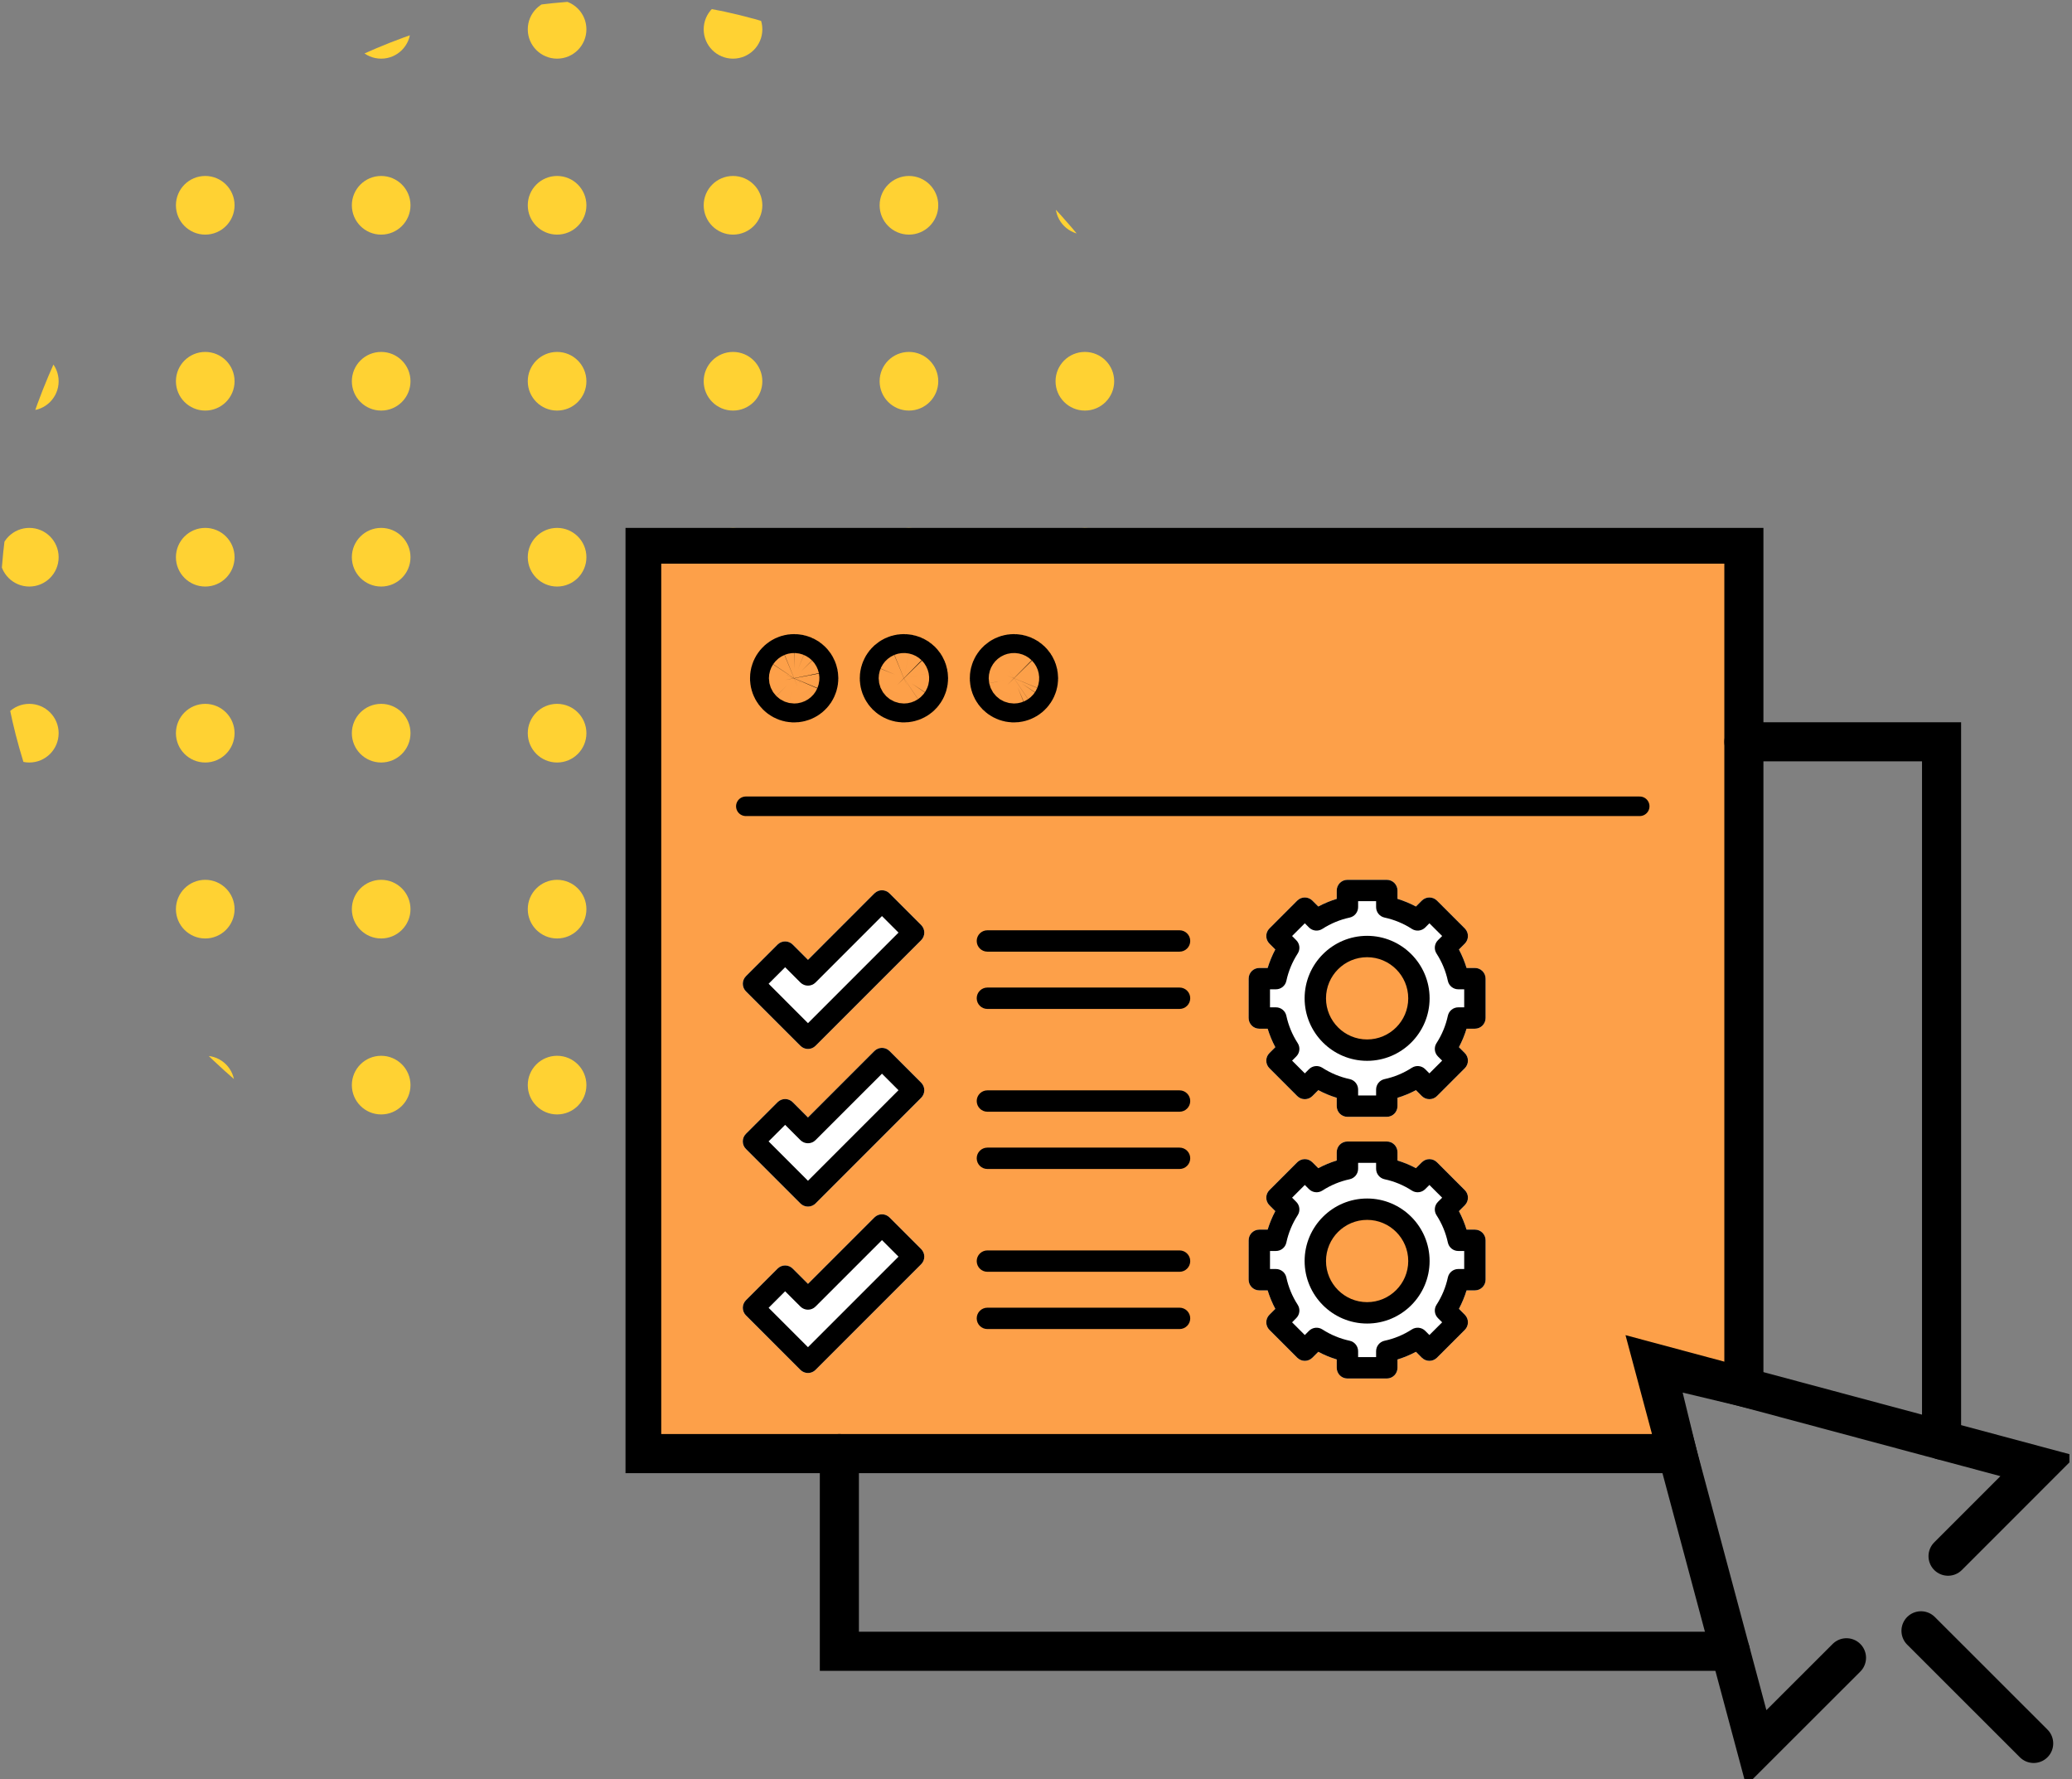 <?xml version="1.0" encoding="UTF-8"?>
<svg xmlns="http://www.w3.org/2000/svg" width="106" height="91" viewBox="0 0 106 91" fill="none">
  <rect x="0" y="0" width="106" height="91" fill="#808080" stroke="none"/>
  <g clip-path="url(#clip0_1648_69722)">
    <circle cx="1.5" cy="1.5" r="1.5" fill="#FFD233"></circle>
    <circle cx="10.5" cy="1.5" r="1.5" fill="#FFD233"></circle>
    <circle cx="19.5" cy="1.5" r="1.5" fill="#FFD233"></circle>
    <circle cx="28.5" cy="1.5" r="1.5" fill="#FFD233"></circle>
    <circle cx="37.5" cy="1.5" r="1.5" fill="#FFD233"></circle>
    <circle cx="46.5" cy="1.5" r="1.5" fill="#FFD233"></circle>
    <circle cx="55.5" cy="1.5" r="1.5" fill="#FFD233"></circle>
    <circle cx="1.5" cy="10.5" r="1.5" fill="#FFD233"></circle>
    <circle cx="10.5" cy="10.5" r="1.5" fill="#FFD233"></circle>
    <circle cx="19.5" cy="10.5" r="1.5" fill="#FFD233"></circle>
    <circle cx="28.5" cy="10.5" r="1.5" fill="#FFD233"></circle>
    <circle cx="37.5" cy="10.5" r="1.5" fill="#FFD233"></circle>
    <circle cx="46.5" cy="10.5" r="1.5" fill="#FFD233"></circle>
    <circle cx="55.5" cy="10.5" r="1.5" fill="#FFD233"></circle>
    <circle cx="1.5" cy="19.5" r="1.5" fill="#FFD233"></circle>
    <circle cx="10.5" cy="19.5" r="1.5" fill="#FFD233"></circle>
    <circle cx="19.5" cy="19.5" r="1.5" fill="#FFD233"></circle>
    <circle cx="28.5" cy="19.5" r="1.5" fill="#FFD233"></circle>
    <circle cx="37.5" cy="19.5" r="1.5" fill="#FFD233"></circle>
    <circle cx="46.5" cy="19.5" r="1.5" fill="#FFD233"></circle>
    <circle cx="55.5" cy="19.5" r="1.5" fill="#FFD233"></circle>
    <circle cx="1.5" cy="28.5" r="1.5" fill="#FFD233"></circle>
    <circle cx="10.5" cy="28.5" r="1.5" fill="#FFD233"></circle>
    <circle cx="19.5" cy="28.5" r="1.5" fill="#FFD233"></circle>
    <circle cx="28.5" cy="28.5" r="1.5" fill="#FFD233"></circle>
    <circle cx="37.5" cy="28.5" r="1.5" fill="#FFD233"></circle>
    <circle cx="46.5" cy="28.5" r="1.5" fill="#FFD233"></circle>
    <circle cx="55.5" cy="28.5" r="1.5" fill="#FFD233"></circle>
    <circle cx="1.5" cy="37.5" r="1.5" fill="#FFD233"></circle>
    <circle cx="10.5" cy="37.5" r="1.5" fill="#FFD233"></circle>
    <circle cx="19.5" cy="37.5" r="1.5" fill="#FFD233"></circle>
    <circle cx="28.5" cy="37.5" r="1.5" fill="#FFD233"></circle>
    <circle cx="37.5" cy="37.5" r="1.5" fill="#FFD233"></circle>
    <circle cx="46.5" cy="37.5" r="1.5" fill="#FFD233"></circle>
    <circle cx="55.5" cy="37.5" r="1.5" fill="#FFD233"></circle>
    <circle cx="1.5" cy="46.5" r="1.5" fill="#FFD233"></circle>
    <circle cx="10.5" cy="46.5" r="1.5" fill="#FFD233"></circle>
    <circle cx="19.5" cy="46.5" r="1.5" fill="#FFD233"></circle>
    <circle cx="28.5" cy="46.5" r="1.5" fill="#FFD233"></circle>
    <circle cx="37.5" cy="46.5" r="1.5" fill="#FFD233"></circle>
    <circle cx="46.5" cy="46.5" r="1.5" fill="#FFD233"></circle>
    <circle cx="55.5" cy="46.5" r="1.5" fill="#FFD233"></circle>
    <circle cx="1.5" cy="55.5" r="1.5" fill="#FFD233"></circle>
    <circle cx="10.5" cy="55.5" r="1.5" fill="#FFD233"></circle>
    <circle cx="19.5" cy="55.5" r="1.5" fill="#FFD233"></circle>
    <circle cx="28.5" cy="55.5" r="1.5" fill="#FFD233"></circle>
    <circle cx="37.5" cy="55.5" r="1.5" fill="#FFD233"></circle>
    <circle cx="46.5" cy="55.5" r="1.5" fill="#FFD233"></circle>
    <circle cx="55.5" cy="55.5" r="1.5" fill="#FFD233"></circle>
  </g>
  <g clip-path="url(#clip1_1648_69722)">
    <path d="M85.814 74.347H32.828V27.829H89.214V70.947L84.723 69.874L85.814 74.347Z" fill="#FDA049" stroke="black" stroke-width="2" stroke-miterlimit="10" stroke-linecap="round"></path>
    <path d="M88.524 84.458H42.941V74.346" stroke="black" stroke-width="2" stroke-miterlimit="10" stroke-linecap="round"></path>
    <path d="M89.215 37.941H99.327V73.656" stroke="black" stroke-width="2" stroke-miterlimit="10" stroke-linecap="round"></path>
    <path d="M99.659 79.594L104.269 74.983L84.572 69.703L89.848 89.4L94.463 84.79" stroke="black" stroke-width="2" stroke-miterlimit="10" stroke-linecap="round"></path>
    <path d="M98.275 83.411L104.039 89.171" stroke="black" stroke-width="2" stroke-miterlimit="10" stroke-linecap="round"></path>
    <path d="M41.112 34.691C41.112 34.786 41.083 34.88 41.03 34.96C40.977 35.039 40.901 35.101 40.812 35.138C40.724 35.174 40.626 35.184 40.532 35.165C40.438 35.146 40.352 35.099 40.285 35.031C40.217 34.963 40.172 34.877 40.153 34.783C40.135 34.689 40.145 34.591 40.182 34.503C40.22 34.415 40.282 34.34 40.362 34.287C40.442 34.234 40.536 34.206 40.632 34.207C40.695 34.207 40.758 34.22 40.816 34.244C40.875 34.268 40.928 34.304 40.972 34.349C41.017 34.394 41.052 34.447 41.076 34.506C41.1 34.565 41.112 34.627 41.112 34.691V34.691Z" stroke="black" stroke-width="3.55" stroke-miterlimit="10" stroke-linecap="round"></path>
    <path d="M46.727 34.691C46.727 34.786 46.699 34.88 46.645 34.959C46.592 35.039 46.517 35.101 46.428 35.138C46.34 35.174 46.243 35.184 46.149 35.165C46.055 35.146 45.969 35.1 45.901 35.033C45.834 34.965 45.788 34.879 45.769 34.785C45.75 34.691 45.76 34.594 45.797 34.506C45.833 34.417 45.895 34.342 45.975 34.288C46.054 34.235 46.148 34.207 46.243 34.207C46.307 34.207 46.37 34.219 46.429 34.243C46.488 34.267 46.541 34.303 46.586 34.348C46.631 34.393 46.667 34.446 46.691 34.505C46.715 34.564 46.727 34.627 46.727 34.691Z" stroke="black" stroke-width="3.55" stroke-miterlimit="10" stroke-linecap="round"></path>
    <path d="M52.356 34.691C52.356 34.786 52.328 34.88 52.274 34.959C52.221 35.039 52.146 35.101 52.057 35.137C51.969 35.174 51.872 35.184 51.778 35.165C51.684 35.146 51.598 35.1 51.53 35.033C51.463 34.965 51.417 34.879 51.398 34.785C51.379 34.691 51.389 34.594 51.425 34.506C51.462 34.417 51.524 34.342 51.604 34.288C51.683 34.235 51.777 34.207 51.872 34.207C52.001 34.207 52.123 34.258 52.214 34.349C52.305 34.439 52.356 34.562 52.356 34.691Z" stroke="black" stroke-width="3.55" stroke-miterlimit="10" stroke-linecap="round"></path>
    <path d="M38.156 41.239H83.885" stroke="black" stroke-miterlimit="10" stroke-linecap="round"></path>
    <path fill-rule="evenodd" clip-rule="evenodd" d="M70.946 57.122H68.932C68.629 57.122 68.385 56.877 68.385 56.575V56.149C68.058 56.05 67.743 55.919 67.441 55.757L67.139 56.06C66.925 56.273 66.579 56.273 66.365 56.06L64.941 54.635C64.727 54.422 64.727 54.075 64.941 53.862L65.243 53.56C65.082 53.258 64.951 52.942 64.851 52.615H64.424C64.122 52.615 63.878 52.371 63.878 52.069L63.879 50.054C63.879 49.752 64.122 49.508 64.424 49.508L64.851 49.508C64.951 49.18 65.082 48.865 65.242 48.563L64.941 48.261C64.727 48.048 64.727 47.701 64.941 47.488L66.365 46.063C66.579 45.849 66.925 45.85 67.139 46.063L67.441 46.365C67.743 46.205 68.058 46.074 68.385 45.974V45.547C68.385 45.245 68.629 45 68.932 45L70.946 45C71.248 45 71.493 45.245 71.493 45.547V45.974C71.82 46.074 72.135 46.205 72.437 46.365L72.739 46.063C72.953 45.849 73.299 45.85 73.513 46.063L74.938 47.488C75.04 47.59 75.097 47.73 75.097 47.874C75.097 48.02 75.04 48.159 74.938 48.261L74.636 48.563C74.796 48.865 74.927 49.18 75.027 49.508L75.453 49.508C75.755 49.508 76 49.752 76 50.054L76 52.069C76 52.37 75.755 52.615 75.453 52.615H75.027C74.927 52.942 74.796 53.258 74.636 53.56L74.938 53.862C75.04 53.964 75.097 54.104 75.097 54.248C75.097 54.393 75.04 54.533 74.938 54.635L73.513 56.06C73.41 56.163 73.271 56.219 73.126 56.219C72.981 56.219 72.842 56.163 72.739 56.06L72.437 55.757C72.135 55.919 71.82 56.05 71.493 56.149V56.575C71.493 56.877 71.248 57.122 70.946 57.122Z" fill="white"></path>
    <path fill-rule="evenodd" clip-rule="evenodd" d="M70.946 70.506H68.932C68.629 70.506 68.385 70.261 68.385 69.959V69.533C68.058 69.433 67.743 69.302 67.441 69.141L67.139 69.444C66.925 69.656 66.579 69.656 66.365 69.444L64.941 68.019C64.727 67.806 64.727 67.459 64.941 67.246L65.243 66.944C65.082 66.642 64.951 66.326 64.851 65.999H64.424C64.122 65.999 63.878 65.754 63.878 65.453L63.879 63.438C63.879 63.136 64.122 62.892 64.424 62.892L64.851 62.892C64.951 62.564 65.082 62.249 65.242 61.947L64.941 61.645C64.727 61.432 64.727 61.085 64.941 60.872L66.365 59.447C66.579 59.233 66.925 59.233 67.139 59.447L67.441 59.749C67.743 59.588 68.058 59.457 68.385 59.358V58.931C68.385 58.629 68.629 58.384 68.932 58.384L70.946 58.384C71.248 58.384 71.493 58.629 71.493 58.931V59.358C71.82 59.457 72.135 59.588 72.437 59.749L72.739 59.447C72.953 59.233 73.299 59.233 73.513 59.447L74.938 60.872C75.04 60.974 75.097 61.114 75.097 61.258C75.097 61.403 75.04 61.543 74.938 61.645L74.636 61.947C74.796 62.249 74.927 62.564 75.027 62.892L75.453 62.892C75.755 62.892 76 63.136 76 63.438L76 65.453C76 65.754 75.755 65.999 75.453 65.999H75.027C74.927 66.326 74.796 66.642 74.636 66.944L74.938 67.246C75.04 67.348 75.097 67.488 75.097 67.632C75.097 67.777 75.04 67.917 74.938 68.019L73.513 69.444C73.41 69.546 73.271 69.603 73.126 69.603C72.981 69.603 72.842 69.546 72.739 69.444L72.437 69.141C72.135 69.302 71.82 69.433 71.493 69.533V69.959C71.493 70.261 71.248 70.506 70.946 70.506Z" fill="white"></path>
    <circle cx="70.035" cy="51.202" r="2.394" fill="#FDA049"></circle>
    <circle cx="70.035" cy="64.502" r="2.394" fill="#FDA049"></circle>
    <path fill-rule="evenodd" clip-rule="evenodd" d="M69.479 56.029H70.399V55.727C70.399 55.469 70.58 55.247 70.831 55.193C71.33 55.085 71.799 54.891 72.228 54.613C72.445 54.473 72.73 54.503 72.912 54.686L73.126 54.9L73.778 54.248L73.563 54.035C73.381 53.852 73.35 53.568 73.491 53.351C73.768 52.922 73.963 52.451 74.07 51.954C74.124 51.702 74.346 51.522 74.604 51.522L74.906 51.522V50.6H74.604C74.347 50.6 74.124 50.421 74.07 50.169C73.963 49.671 73.768 49.201 73.491 48.772C73.35 48.556 73.381 48.271 73.563 48.089L73.778 47.874L73.126 47.223L72.912 47.438C72.73 47.62 72.445 47.65 72.228 47.51C71.8 47.233 71.33 47.038 70.831 46.931C70.58 46.877 70.399 46.654 70.399 46.396V46.093H69.479V46.396C69.479 46.654 69.298 46.877 69.047 46.931C68.549 47.038 68.079 47.233 67.65 47.51C67.433 47.649 67.148 47.62 66.966 47.438L66.753 47.223L66.101 47.874L66.315 48.089C66.497 48.271 66.528 48.556 66.387 48.772C66.11 49.201 65.915 49.671 65.808 50.169C65.754 50.421 65.532 50.6 65.274 50.6L64.971 50.6V51.522H65.274C65.531 51.522 65.754 51.702 65.808 51.954C65.915 52.452 66.11 52.922 66.387 53.351C66.528 53.568 66.497 53.852 66.315 54.035L66.101 54.248L66.753 54.9L66.966 54.686C67.148 54.503 67.433 54.473 67.65 54.614C68.079 54.891 68.549 55.085 69.047 55.192C69.298 55.246 69.479 55.469 69.479 55.727L69.479 56.029ZM70.946 57.122H68.932C68.629 57.122 68.385 56.877 68.385 56.575V56.149C68.058 56.05 67.743 55.919 67.441 55.757L67.139 56.06C66.925 56.273 66.579 56.273 66.365 56.06L64.941 54.635C64.727 54.422 64.727 54.075 64.941 53.862L65.243 53.56C65.082 53.258 64.951 52.942 64.851 52.615H64.424C64.122 52.615 63.878 52.371 63.878 52.069L63.879 50.054C63.879 49.752 64.122 49.508 64.424 49.508L64.851 49.508C64.951 49.18 65.082 48.865 65.242 48.563L64.941 48.261C64.727 48.048 64.727 47.701 64.941 47.488L66.365 46.063C66.579 45.849 66.925 45.85 67.139 46.063L67.441 46.365C67.743 46.205 68.058 46.074 68.385 45.974V45.547C68.385 45.245 68.629 45 68.932 45L70.946 45C71.248 45 71.493 45.245 71.493 45.547V45.974C71.82 46.074 72.135 46.205 72.437 46.365L72.739 46.063C72.953 45.849 73.299 45.85 73.513 46.063L74.938 47.488C75.04 47.59 75.097 47.73 75.097 47.874C75.097 48.02 75.04 48.159 74.938 48.261L74.636 48.563C74.796 48.865 74.927 49.18 75.027 49.508L75.453 49.508C75.755 49.508 76 49.752 76 50.054L76 52.069C76 52.37 75.755 52.615 75.453 52.615H75.027C74.927 52.942 74.796 53.258 74.636 53.56L74.938 53.862C75.04 53.964 75.097 54.104 75.097 54.248C75.097 54.393 75.04 54.533 74.938 54.635L73.513 56.06C73.41 56.163 73.271 56.219 73.126 56.219C72.981 56.219 72.842 56.163 72.739 56.06L72.437 55.757C72.135 55.919 71.82 56.05 71.493 56.149V56.575C71.493 56.877 71.248 57.122 70.946 57.122Z" fill="black"></path>
    <path fill-rule="evenodd" clip-rule="evenodd" d="M69.939 48.958C68.779 48.958 67.836 49.902 67.836 51.062C67.836 52.221 68.779 53.165 69.939 53.165C71.099 53.165 72.043 52.221 72.043 51.062C72.043 49.902 71.099 48.958 69.939 48.958ZM69.939 54.258C68.177 54.258 66.742 52.824 66.742 51.062C66.742 49.299 68.176 47.865 69.939 47.865C71.702 47.865 73.136 49.299 73.136 51.062C73.136 52.824 71.702 54.258 69.939 54.258Z" fill="black"></path>
    <path fill-rule="evenodd" clip-rule="evenodd" d="M69.479 69.412H70.399V69.11C70.399 68.853 70.58 68.629 70.831 68.575C71.329 68.469 71.799 68.273 72.228 67.996C72.445 67.857 72.73 67.887 72.912 68.068L73.126 68.283L73.778 67.632L73.563 67.417C73.381 67.235 73.35 66.95 73.491 66.734C73.768 66.305 73.963 65.835 74.07 65.338C74.124 65.085 74.346 64.906 74.604 64.906L74.906 64.906V63.984H74.604C74.347 63.984 74.124 63.805 74.07 63.552C73.963 63.055 73.768 62.585 73.491 62.156C73.35 61.94 73.381 61.655 73.563 61.472L73.778 61.258L73.126 60.607L72.912 60.82C72.73 61.003 72.445 61.033 72.228 60.894C71.8 60.616 71.33 60.421 70.831 60.315C70.58 60.26 70.399 60.037 70.399 59.78V59.477H69.479V59.78C69.479 60.037 69.298 60.26 69.047 60.315C68.549 60.421 68.079 60.616 67.65 60.894C67.433 61.033 67.148 61.003 66.966 60.82L66.752 60.607L66.101 61.258L66.315 61.472C66.497 61.655 66.528 61.938 66.387 62.156C66.11 62.584 65.915 63.055 65.808 63.552C65.754 63.805 65.532 63.984 65.274 63.984L64.971 63.984V64.906H65.274C65.531 64.906 65.754 65.085 65.808 65.338C65.915 65.835 66.11 66.305 66.387 66.734C66.528 66.95 66.497 67.235 66.315 67.417L66.101 67.632L66.752 68.283L66.966 68.069C67.148 67.887 67.433 67.857 67.65 67.996C68.079 68.273 68.549 68.468 69.047 68.575C69.298 68.629 69.479 68.853 69.479 69.11L69.479 69.412ZM70.946 70.506H68.932C68.629 70.506 68.385 70.261 68.385 69.959V69.532C68.058 69.433 67.743 69.302 67.441 69.141L67.139 69.443C67.037 69.545 66.897 69.603 66.753 69.603C66.607 69.603 66.468 69.545 66.365 69.443L64.941 68.018C64.838 67.916 64.781 67.777 64.781 67.632C64.781 67.487 64.838 67.348 64.941 67.246L65.243 66.944C65.082 66.642 64.951 66.326 64.851 65.999L64.424 65.999C64.122 65.999 63.878 65.754 63.878 65.453L63.879 63.437C63.879 63.136 64.122 62.891 64.424 62.891L64.851 62.891C64.951 62.564 65.082 62.248 65.242 61.946L64.941 61.644C64.727 61.431 64.727 61.085 64.941 60.872L66.365 59.447C66.468 59.344 66.607 59.286 66.753 59.286C66.897 59.286 67.036 59.344 67.139 59.447L67.441 59.749C67.743 59.587 68.058 59.456 68.385 59.357V58.931C68.385 58.629 68.629 58.384 68.932 58.384H70.946C71.248 58.384 71.493 58.629 71.493 58.931V59.357C71.82 59.456 72.135 59.587 72.437 59.749L72.739 59.447C72.953 59.233 73.299 59.233 73.513 59.447L74.938 60.872C75.04 60.974 75.097 61.113 75.097 61.258C75.097 61.403 75.04 61.542 74.938 61.644L74.636 61.946C74.796 62.248 74.927 62.564 75.027 62.891L75.453 62.891C75.755 62.891 76 63.136 76 63.437L76 65.452C76 65.754 75.755 65.999 75.453 65.999L75.027 65.999C74.927 66.326 74.796 66.641 74.636 66.943L74.938 67.246C75.04 67.348 75.097 67.487 75.097 67.632C75.097 67.777 75.04 67.916 74.938 68.018L73.513 69.443C73.41 69.545 73.271 69.603 73.126 69.603C72.981 69.603 72.842 69.545 72.739 69.443L72.437 69.141C72.135 69.302 71.819 69.433 71.493 69.533V69.959C71.493 70.261 71.248 70.506 70.946 70.506Z" fill="black"></path>
    <path fill-rule="evenodd" clip-rule="evenodd" d="M69.939 62.393C68.779 62.393 67.836 63.337 67.836 64.497C67.836 65.657 68.779 66.601 69.939 66.601C71.099 66.601 72.043 65.657 72.043 64.497C72.043 63.337 71.099 62.393 69.939 62.393ZM69.939 67.695C68.177 67.695 66.742 66.26 66.742 64.497C66.742 62.734 68.176 61.3 69.939 61.3C71.702 61.3 73.136 62.734 73.136 64.497C73.136 66.26 71.702 67.695 69.939 67.695Z" fill="black"></path>
    <path fill-rule="evenodd" clip-rule="evenodd" d="M41.335 53.651C41.195 53.651 41.055 53.598 40.948 53.49L38.16 50.704C38.058 50.601 38.001 50.462 38.001 50.316C38.001 50.172 38.058 50.033 38.16 49.93L39.78 48.311C39.993 48.097 40.34 48.097 40.553 48.311L41.335 49.093L44.734 45.694C44.947 45.48 45.293 45.48 45.506 45.694L47.126 47.313C47.339 47.527 47.339 47.873 47.126 48.087L41.721 53.49C41.615 53.598 41.475 53.651 41.335 53.651Z" fill="white"></path>
    <path fill-rule="evenodd" clip-rule="evenodd" d="M41.335 70.225C41.195 70.225 41.055 70.172 40.948 70.065L38.16 67.278C38.058 67.175 38.001 67.036 38.001 66.891C38.001 66.746 38.058 66.607 38.16 66.504L39.78 64.885C39.993 64.671 40.34 64.671 40.553 64.885L41.335 65.667L44.734 62.268C44.947 62.054 45.293 62.054 45.506 62.268L47.126 63.887C47.339 64.101 47.339 64.447 47.126 64.661L41.721 70.065C41.615 70.172 41.475 70.225 41.335 70.225Z" fill="white"></path>
    <path fill-rule="evenodd" clip-rule="evenodd" d="M41.335 61.713C41.195 61.713 41.055 61.66 40.948 61.553L38.16 58.766C38.058 58.663 38.001 58.524 38.001 58.379C38.001 58.234 38.058 58.095 38.16 57.992L39.78 56.373C39.993 56.159 40.34 56.159 40.553 56.373L41.335 57.155L44.734 53.756C44.947 53.542 45.293 53.542 45.506 53.756L47.126 55.375C47.339 55.589 47.339 55.935 47.126 56.149L41.721 61.553C41.615 61.66 41.475 61.713 41.335 61.713Z" fill="white"></path>
    <path fill-rule="evenodd" clip-rule="evenodd" d="M39.321 50.316L41.335 52.332L45.966 47.7L45.12 46.854L41.721 50.253C41.508 50.465 41.162 50.465 40.948 50.253L40.166 49.471L39.321 50.316ZM41.335 53.651C41.195 53.651 41.055 53.598 40.948 53.49L38.16 50.704C38.058 50.601 38.001 50.462 38.001 50.316C38.001 50.172 38.058 50.033 38.16 49.93L39.78 48.311C39.993 48.097 40.34 48.097 40.553 48.311L41.335 49.093L44.734 45.694C44.947 45.48 45.293 45.48 45.506 45.694L47.126 47.313C47.339 47.527 47.339 47.873 47.126 48.087L41.721 53.49C41.615 53.598 41.475 53.651 41.335 53.651Z" fill="black"></path>
    <path fill-rule="evenodd" clip-rule="evenodd" d="M39.32 58.378L41.334 60.393L45.965 55.761L45.12 54.916L41.721 58.314C41.618 58.417 41.48 58.474 41.334 58.474C41.189 58.474 41.05 58.417 40.948 58.314L40.166 57.533L39.32 58.378ZM41.334 61.713C41.189 61.713 41.05 61.655 40.948 61.553L38.16 58.766C37.947 58.552 37.947 58.206 38.16 57.992L39.78 56.373C39.882 56.27 40.022 56.212 40.166 56.212C40.311 56.212 40.451 56.27 40.553 56.373L41.334 57.155L44.733 53.756C44.947 53.542 45.292 53.542 45.506 53.756L47.125 55.375C47.228 55.478 47.286 55.617 47.286 55.761C47.286 55.907 47.228 56.046 47.125 56.149L41.722 61.553C41.619 61.655 41.48 61.713 41.334 61.713Z" fill="black"></path>
    <path fill-rule="evenodd" clip-rule="evenodd" d="M39.321 66.891L41.335 68.905L45.966 64.274L45.12 63.428L41.721 66.826C41.508 67.04 41.162 67.04 40.948 66.826L40.166 66.045L39.321 66.891ZM41.335 70.225C41.195 70.225 41.055 70.172 40.948 70.065L38.16 67.277C38.058 67.174 38.001 67.036 38.001 66.891C38.001 66.745 38.058 66.607 38.16 66.504L39.78 64.885C39.993 64.671 40.34 64.671 40.553 64.885L41.335 65.666L44.734 62.268C44.947 62.054 45.293 62.054 45.506 62.268L47.126 63.887C47.339 64.101 47.339 64.447 47.126 64.66L41.721 70.065C41.615 70.172 41.475 70.225 41.335 70.225Z" fill="black"></path>
    <path fill-rule="evenodd" clip-rule="evenodd" d="M60.343 48.674H50.514C50.212 48.674 49.967 48.43 49.967 48.127C49.967 47.825 50.212 47.581 50.514 47.581L60.343 47.581C60.645 47.581 60.89 47.825 60.89 48.127C60.89 48.43 60.645 48.674 60.343 48.674Z" fill="black"></path>
    <path fill-rule="evenodd" clip-rule="evenodd" d="M60.343 51.604H50.514C50.212 51.604 49.967 51.359 49.967 51.057C49.967 50.755 50.212 50.51 50.514 50.51H60.343C60.645 50.51 60.89 50.755 60.89 51.057C60.89 51.359 60.645 51.604 60.343 51.604Z" fill="black"></path>
    <path fill-rule="evenodd" clip-rule="evenodd" d="M60.343 56.861H50.514C50.212 56.861 49.967 56.616 49.967 56.314C49.967 56.013 50.212 55.768 50.514 55.768L60.343 55.768C60.645 55.768 60.89 56.013 60.89 56.314C60.89 56.616 60.645 56.861 60.343 56.861Z" fill="black"></path>
    <path fill-rule="evenodd" clip-rule="evenodd" d="M60.343 59.79H50.514C50.212 59.79 49.967 59.545 49.967 59.243C49.967 58.942 50.212 58.697 50.514 58.697H60.343C60.645 58.697 60.89 58.942 60.89 59.243C60.89 59.545 60.645 59.79 60.343 59.79Z" fill="black"></path>
    <path fill-rule="evenodd" clip-rule="evenodd" d="M60.343 65.048H50.514C50.212 65.048 49.967 64.803 49.967 64.501C49.967 64.2 50.212 63.955 50.514 63.955L60.343 63.955C60.645 63.955 60.89 64.2 60.89 64.501C60.89 64.803 60.645 65.048 60.343 65.048Z" fill="black"></path>
    <path fill-rule="evenodd" clip-rule="evenodd" d="M60.343 67.977H50.514C50.212 67.977 49.967 67.732 49.967 67.431C49.967 67.129 50.212 66.884 50.514 66.884L60.343 66.884C60.645 66.884 60.89 67.129 60.89 67.431C60.89 67.732 60.645 67.977 60.343 67.977Z" fill="black"></path>
  </g>
  <defs>
    <clipPath id="clip0_1648_69722">
      <rect width="63" height="63" rx="31.5" fill="white"></rect>
    </clipPath>
    <clipPath id="clip1_1648_69722">
      <rect width="73.868" height="64" fill="white" transform="translate(32 27)"></rect>
    </clipPath>
  </defs>
</svg>
